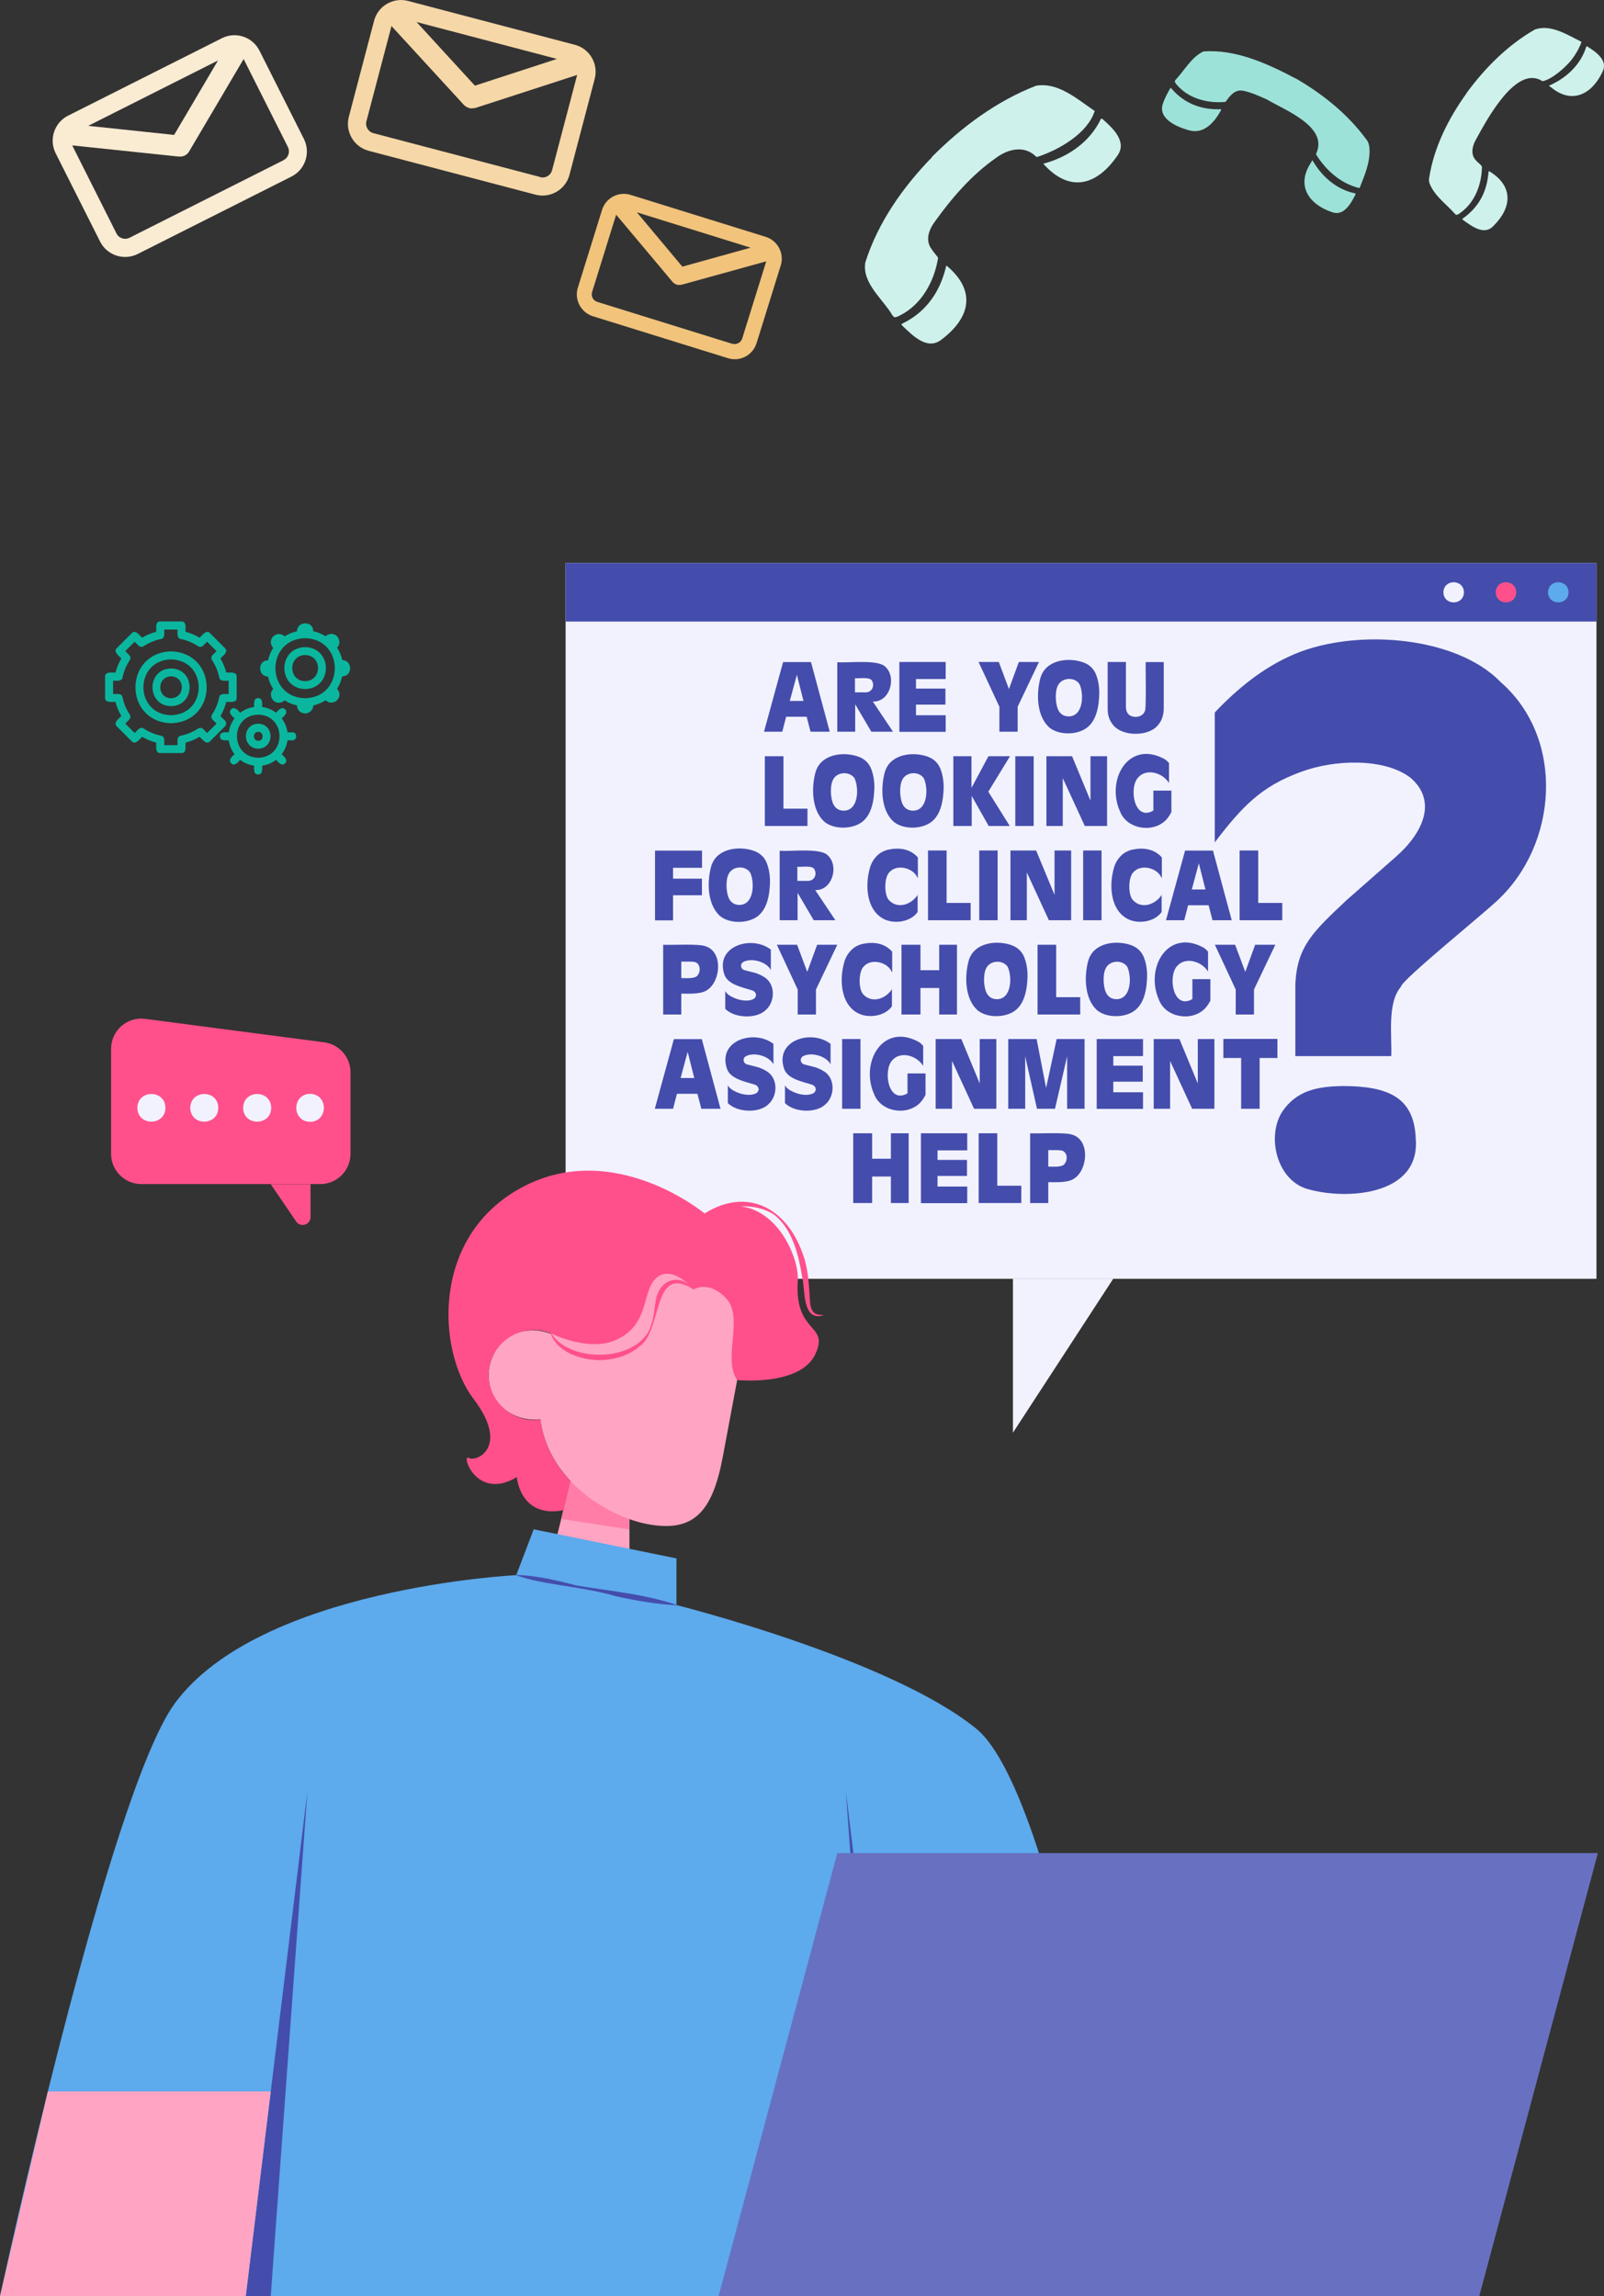 <?xml version="1.0" encoding="UTF-8"?>
<svg id="Layer_1" data-name="Layer 1" xmlns="http://www.w3.org/2000/svg" viewBox="0 0 136.15 194.88">
  <rect x="0" y="0" width="136.15" height="194.88" fill="#333333" stroke="none"/>
  <defs>
    <style>
      .cls-1 {
        fill: #f6d7a7;
      }

      .cls-2 {
        fill: #444dac;
      }

      .cls-3 {
        fill: #ffa4c3;
      }

      .cls-4 {
        fill: #ff7da7;
      }

      .cls-5 {
        fill: #5daaed;
      }

      .cls-6 {
        fill: #0ab79e;
      }

      .cls-7 {
        fill: #f1c37b;
      }

      .cls-8 {
        fill: #faebd3;
      }

      .cls-9 {
        fill: #f2f2ff;
      }

      .cls-10 {
        fill: #9de2d8;
      }

      .cls-11 {
        fill: #cef1ec;
      }

      .cls-12 {
        fill: #6871c1;
      }

      .cls-13 {
        fill: #ff508c;
      }
    </style>
  </defs>
  <rect class="cls-9" x="48.01" y="47.78" width="87.5" height="60.75"/>
  <polygon class="cls-9" points="85.98 108.53 85.98 121.59 94.49 108.53 85.98 108.53"/>
  <rect class="cls-2" x="48.01" y="47.78" width="87.5" height="4.97"/>
  <g>
    <path class="cls-9" d="m124.26,50.27c-.02,1.14-1.72,1.14-1.74,0,.02-1.14,1.72-1.14,1.74,0Z"/>
    <path class="cls-13" d="m128.7,50.27c-.02,1.14-1.72,1.14-1.74,0,.02-1.14,1.72-1.14,1.74,0Z"/>
    <path class="cls-5" d="m133.14,50.27c-.02,1.14-1.72,1.14-1.74,0,.02-1.14,1.72-1.14,1.74,0Z"/>
  </g>
  <g>
    <path class="cls-6" d="m14.52,55.28c-4.03.13-4.03,5.97,0,6.1,4.03-.13,4.03-5.97,0-6.1Zm0,5.42c-3.13-.08-3.13-4.66,0-4.74,3.13.08,3.13,4.66,0,4.74Z"/>
    <path class="cls-6" d="m19.1,61.16l-.39-.39c.22-.38.39-.78.5-1.2.28-.02.88.11.88-.34,0,0,0-1.81,0-1.81,0-.45-.6-.32-.88-.34-.11-.42-.28-.82-.5-1.2.19-.21.71-.55.39-.87,0,0-1.28-1.28-1.28-1.28-.32-.32-.66.2-.87.39-.38-.22-.78-.39-1.2-.5-.02-.28.11-.88-.34-.88,0,0-1.81,0-1.81,0-.45,0-.32.6-.34.88-.42.11-.82.28-1.2.5-.21-.19-.55-.71-.87-.39,0,0-1.28,1.28-1.28,1.28-.32.32.2.66.39.87-.22.38-.39.78-.5,1.2-.28.02-.88-.11-.88.34,0,0,0,1.81,0,1.81,0,.45.6.32.88.34.11.42.28.82.5,1.2-.19.21-.71.55-.39.87,0,0,1.28,1.28,1.28,1.28.32.32.66-.2.87-.39.38.22.78.39,1.2.5.02.28-.11.88.34.88,0,0,1.81,0,1.81,0,.45,0,.32-.6.34-.88.42-.11.82-.28,1.2-.5.21.19.55.71.87.39,0,0,1.28-1.28,1.28-1.28.13-.13.13-.35,0-.48Zm-.49-1.99c-.11.52-.31,1.02-.61,1.47-.09.13-.07.31.04.43l.34.34-.8.8-.34-.34c-.11-.11-.29-.13-.43-.04-.45.3-.94.5-1.47.61-.36.05-.26.55-.27.8h-1.13c-.01-.25.09-.75-.27-.8-.52-.11-1.02-.31-1.47-.61-.13-.09-.31-.07-.43.04l-.34.34-.8-.8.34-.34c.11-.11.13-.29.04-.43-.3-.45-.5-.94-.61-1.47-.05-.36-.55-.26-.8-.27v-1.13c.25-.01.75.09.8-.27.11-.52.31-1.02.61-1.47.09-.13.07-.31-.04-.43l-.34-.34.8-.8.34.34c.11.11.29.13.43.04.45-.3.94-.5,1.47-.61.36-.05.26-.55.27-.8h1.13c.01.25-.09.75.27.8.52.11,1.02.31,1.47.61.13.09.31.07.43-.04l.34-.34.8.8-.34.34c-.11.11-.13.29-.04.43.3.45.5.94.61,1.47.05.36.55.26.8.27v1.13c-.25.01-.75-.09-.8.27Z"/>
    <path class="cls-6" d="m24.81,62.15h-.41c-.06-.44-.23-.84-.49-1.18.2-.19.57-.48.29-.77-.28-.28-.58.09-.77.29-.34-.26-.74-.43-1.18-.49,0-.27.07-.75-.34-.75-.41,0-.34.48-.34.75-.44.06-.84.23-1.18.49-.19-.2-.48-.57-.77-.29-.28.28.09.58.29.77-.26.34-.43.74-.49,1.18-.27,0-.75-.07-.75.34,0,.41.48.34.75.34.06.44.23.84.49,1.18-.2.19-.57.48-.29.77.28.29.58-.1.77-.29.34.26.74.43,1.18.49,0,.27-.07.75.34.75.41,0,.34-.48.34-.75.44-.06.84-.23,1.18-.49.19.19.49.58.77.29.28-.28-.09-.58-.29-.77.26-.34.43-.74.49-1.18h.41c.44,0,.44-.69,0-.68Zm-2.89,2.16c-2.41-.06-2.41-3.6,0-3.66,2.41.06,2.41,3.6,0,3.66Z"/>
    <path class="cls-6" d="m14.52,56.73c-2.1.04-2.1,3.16,0,3.2,2.1-.04,2.1-3.16,0-3.2Zm0,2.53c-1.22-.03-1.22-1.83,0-1.86,1.22.03,1.22,1.83,0,1.86Z"/>
    <path class="cls-6" d="m21.92,61.42c-1.4.03-1.39,2.09,0,2.12,1.39-.03,1.39-2.09,0-2.12Zm0,1.45c-.49,0-.49-.77,0-.76.49,0,.49.77,0,.76Z"/>
    <path class="cls-6" d="m25.9,54.92c-2.35.06-2.35,3.5,0,3.56,2.35-.06,2.35-3.5,0-3.56Zm0,2.89c-1.46-.03-1.46-2.19,0-2.22,1.46.03,1.46,2.19,0,2.22Z"/>
    <path class="cls-6" d="m29.05,56.02h0c-.08-.38-.23-.74-.44-1.05h0c.42-.42.11-1.19-.49-1.17-.18,0-.35.07-.48.2h0c-.32-.2-.67-.35-1.05-.43h0c0-.89-1.36-.89-1.38,0h0c-.38.09-.74.24-1.05.44h0c-.27-.27-.7-.26-.97,0-.27.27-.27.7,0,.97h0c-.2.32-.35.68-.44,1.06-.89,0-.89,1.36,0,1.38h0c.08.38.23.74.44,1.05h0c-.42.42-.11,1.19.49,1.17.18,0,.35-.07.48-.2h0c.32.2.67.35,1.05.43h0c0,.38.31.68.69.68.36,0,.7-.31.69-.68h0c.38-.09.74-.24,1.05-.44h0c.27.27.7.26.97,0,.27-.27.27-.7,0-.97h0c.2-.32.35-.68.44-1.06h0c.89,0,.89-1.36,0-1.38Zm-3.15,3.24c-3.36-.08-3.36-5.02,0-5.1,3.36.08,3.36,5.02,0,5.1Z"/>
  </g>
  <path class="cls-8" d="m18.84,3.24l-13.07,6.58c-1.16.59-1.63,2.01-1.05,3.18l3.78,7.51c.59,1.16,2.01,1.63,3.18,1.05l13.07-6.58c1.16-.59,1.63-2.01,1.05-3.18l-3.78-7.51c-.59-1.16-2.01-1.64-3.18-1.05Zm-.34,1.9l-3.72,6.31-7.29-.77,11-5.54h.01Zm5.56,8.46l-13.07,6.58c-.4.2-.9.04-1.1-.36l-3.76-7.48,9.06.95c.09,0,.19,0,.28-.02h.02c.07-.02.14-.04.2-.07h0c.06-.03.12-.07.17-.12,0,0,.01,0,.02-.01.05-.04.09-.09.13-.15.01-.02.02-.04.04-.06l4.63-7.85,3.76,7.47c.2.4.04.9-.36,1.1l-.02.02Z"/>
  <path class="cls-1" d="m48.79,3.8L34.64.08c-1.26-.33-2.56.42-2.89,1.69l-2.14,8.14c-.33,1.26.42,2.56,1.69,2.89l14.15,3.72c1.26.33,2.56-.42,2.89-1.69l2.14-8.14c.33-1.26-.42-2.56-1.69-2.89Zm-1.51,1.2l-6.97,2.27-4.95-5.4,11.91,3.13h.01Zm-1.44,10.02l-14.15-3.72c-.44-.12-.7-.57-.59-1l2.13-8.09,6.16,6.71s.02.02.03.02c0,0,.02.02.03.03.05.04.1.08.16.12h.02c.06.03.13.06.19.08h0c.15.04.28.04.43,0h.08l8.66-2.81-2.13,8.09c-.12.44-.57.7-1,.59l-.02-.03Z"/>
  <path class="cls-7" d="m64.99,20.1l-11.46-3.56c-1.02-.32-2.11.25-2.43,1.28l-2.05,6.59c-.32,1.02.25,2.11,1.28,2.43l11.46,3.56c1.02.32,2.11-.25,2.43-1.28l2.05-6.59c.32-1.02-.25-2.11-1.28-2.43Zm-1.28.92l-5.79,1.61-3.86-4.61,9.65,3Zm-1.55,8.16l-11.46-3.56c-.36-.11-.55-.49-.44-.84l2.04-6.56,4.8,5.72s.11.1.17.14h0s.1.05.16.07h0c.1.04.24.04.35.02h.06l7.2-1.99-2.04,6.55c-.11.35-.49.55-.84.44h0Z"/>
  <g>
    <path class="cls-11" d="m79.1,13.32c2.53-2.54,5.47-4.73,8.83-6.04,1.88-.34,3.53,1.15,4.99,2.14-.6,1.89-2.99,3.28-4.85,3.89-.08.03-.11-.01-.16-.05-1-.96-2.38-.6-3.38.15-2.03,1.42-3.71,3.35-5.15,5.36-.54.71-.88,1.63-.28,2.41.14.21.31.41.47.61.03.04.06.1.05.14-.33,1.97-1.39,3.92-3.23,4.84-.07.04-.14.07-.22.1-.22.09-.28.08-.42-.11-.82-1.4-2.59-2.72-2.3-4.49,1.08-3.4,3.19-6.39,5.66-8.93v-.02Z"/>
    <path class="cls-11" d="m80.31,22.54s.08.04.1.06c2.46,2.09,1.95,4.37-.47,6.2-1.21.99-2.47-.32-3.34-1.15-.12-.12-.11-.14.04-.21,2.01-.99,3.19-2.73,3.68-4.9h-.01Z"/>
    <path class="cls-11" d="m88.55,13.9c.14-.04.24-.08.33-.1,1.91-.57,3.65-1.82,4.53-3.64.04-.1.1-.12.18-.05.86.76,2.12,1.91,1.25,3.11-1.78,2.58-4.09,3.15-6.3.66v.02Z"/>
  </g>
  <g>
    <path class="cls-10" d="m110.06,6.7c2.3,1.34,4.41,3.05,5.98,5.22.14.19.17.42.2.65.09,1.16-.4,2.27-.81,3.33-.02.05-.04.06-.1.05-1.54-.39-2.77-1.49-3.6-2.81-.03-.05-.01-.08,0-.13,1.03-2.26-2.68-3.67-4.2-4.57-.65-.29-1.32-.6-2.02-.74-.67-.13-1.1.41-1.44.89-.02.03-.06.06-.09.06-1.48.13-3.06-.27-4.07-1.43-.04-.04-.08-.09-.11-.14-.1-.14-.11-.19,0-.32.75-.8,1.32-1.9,2.34-2.39,2.76-.22,5.51,1.06,7.91,2.33h0Z"/>
    <path class="cls-10" d="m103.66,9.27s-.01.06-.02.08c-.52.99-1.43,2.05-2.67,1.72-1.02-.27-2.74-.97-2.25-2.31.15-.43.36-.82.58-1.21.06-.11.08-.11.16-.01,1.08,1.26,2.55,1.8,4.2,1.73Z"/>
    <path class="cls-10" d="m111.39,13.59c.06.09.1.16.14.22.77,1.26,1.98,2.28,3.45,2.59.08.01.1.05.07.12-.38.75-.99,1.87-2.01,1.48-1.99-.69-3.02-2.26-1.77-4.19.03-.06.07-.12.12-.21h0Z"/>
  </g>
  <g>
    <path class="cls-11" d="m124.48,7.9c1.57-2.14,3.49-4.07,5.81-5.4,1.34-.46,2.72.44,3.89,1.02.05.02.06.05.04.1-.21.55-.5,1.04-.86,1.5-.53.64-1.66,1.64-2.43,1.77-2.25-1.46-4.77,3.36-5.66,4.97-.32.58-.47,1.31.06,1.8.13.17.39.3.46.5-.02,1.48-.59,3.02-1.84,3.91-.16.1-.32.27-.47.06-.73-.83-1.74-1.51-2.14-2.58-.05-.15-.06-.3-.03-.46.41-2.61,1.64-5.04,3.17-7.17v-.02Z"/>
    <path class="cls-11" d="m126.37,14.53s.06.02.08.03c2.01,1.23,1.9,3.04.33,4.6-.78.86-1.84.05-2.58-.48-.1-.07-.1-.09,0-.16,1.23-.88,1.93-2.08,2.11-3.58.02-.13.03-.27.05-.41h0Z"/>
    <path class="cls-11" d="m131.47,7.28c.1-.05.16-.08.23-.11,1.34-.63,2.48-1.73,2.93-3.16.02-.08.06-.1.13-.05.72.46,1.76,1.17,1.26,2.14-.89,1.9-2.58,2.78-4.35,1.32-.06-.04-.11-.08-.2-.14Z"/>
  </g>
  <polygon class="cls-3" points="48.9 123.86 46.78 132.34 53.43 134.74 53.43 125.91 48.9 123.86"/>
  <polygon class="cls-4" points="48.4 125.68 47.64 128.91 53.43 129.8 53.43 128.87 48.4 125.68"/>
  <path class="cls-3" d="m63.43,112.54s-1.2,6.39-2.08,11.11c-.89,4.72-2.5,6.43-6.39,5.7s-10.31-4.81-8.99-11.9c1.33-7.09,1.61-8.61,1.61-8.61l12.25-4.75,3.59,8.44h0Z"/>
  <path class="cls-3" d="m49.04,117.39c-1.08,4.93-8.27,3.58-7.5-1.4,1.08-4.93,8.27-3.58,7.5,1.4Z"/>
  <path class="cls-5" d="m43.82,133.68l1.48-3.89,12.12,2.47v3.96s18.06,4.52,25.41,10.46c7.35,5.94,13.29,48.2,13.29,48.2H0s9.19-42.61,14.84-50.32c7.21-9.82,28.98-10.88,28.98-10.88Z"/>
  <path class="cls-2" d="m43.82,133.66c1.74.06,3.44.46,5.11.9,2.85.47,5.73.72,8.49,1.64v.04c-1.75-.11-3.45-.39-5.14-.77-2.22-.65-4.53-.84-6.8-1.31-.56-.13-1.12-.28-1.67-.47v-.04h0Z"/>
  <polygon class="cls-2" points="22.98 194.88 26.09 152.06 20.86 194.88 22.98 194.88"/>
  <polygon class="cls-3" points="20.86 194.88 22.98 177.5 4.06 177.5 0 194.88 20.86 194.88"/>
  <path class="cls-3" d="m96.11,194.88h-21.2l-1.26-17.39h19.49c1.86,9.47,2.97,17.39,2.97,17.39Z"/>
  <polygon class="cls-2" points="74.91 194.88 71.8 152.06 77.03 194.88 74.91 194.88"/>
  <path class="cls-13" d="m69.2,114.94c-1.29,2.73-6.63,2.18-6.63,2.18-1.25-1.81.57-5.27-.9-6.89s-2.77-.81-2.77-.81c0,0-1.85-2.13-3.17-.98-1.32,1.15-.5,4.03-3.54,5.32-2.24.95-5.31-.54-5.41-.59h0c-2.2-.94-4.81.45-5.23,2.82-.52,2.52,1.79,4.9,4.32,4.47h0c.26,2.1,1.24,3.85,2.54,5.22l-.59,2.49c-3.69.71-3.95-2.81-3.95-2.81-3.45,2.07-4.75-2.02-4.09-1.63s3.51-.93.42-5c-3.1-4.07-3.66-13.83,4.14-17.98s15.49,2.25,15.49,2.25c5.28-2.62,8.05,3.37,7.89,5.72-.3,4.56,2.73,3.58,1.48,6.22Z"/>
  <path class="cls-13" d="m58.88,109.44c-3.55-2.28-2.59,3.47-4.61,4.84-1.66,1.39-4.23,1.49-6.11.48-.62-.35-1.19-.88-1.4-1.57l.04-.02c1.64,2.59,7.51,2.43,8.48-.72.22-.65.25-1.35.38-2.05.26-1.82,2.03-2.41,3.26-.99l-.03.03h-.01Z"/>
  <path class="cls-13" d="m59.81,102.98c3.64-2.26,6.93-.45,8.3,3.35.5,1.3.56,2.74.64,4.09.05.77.29,1.24,1.13,1.17v.04c-1.8.53-1.52-2.13-1.78-3.2-.32-1.92-.82-4.15-2.45-5.38-1.77-1.09-3.94-.67-5.83-.04l-.02-.04h.01Z"/>
  <polygon class="cls-12" points="71.07 157.27 135.63 157.27 125.56 194.88 60.99 194.88 71.07 157.27"/>
  <g>
    <path class="cls-13" d="m27.19,100.49h-15.2c-1.41,0-2.56-1.15-2.56-2.56v-8.92c0-1.55,1.36-2.74,2.89-2.54l15.2,1.99c1.27.17,2.23,1.25,2.23,2.54v6.93c0,1.41-1.15,2.56-2.56,2.56Z"/>
    <path class="cls-13" d="m26.36,100.49v2.8c0,.66-.85.92-1.22.38l-2.16-3.17h3.38Z"/>
    <g>
      <path class="cls-9" d="m26.32,92.83c1.56.03,1.56,2.35,0,2.38-1.56-.03-1.56-2.35,0-2.38Z"/>
      <path class="cls-9" d="m20.64,94.02c.02,1.57,2.36,1.56,2.38,0-.02-1.57-2.36-1.56-2.38,0Z"/>
      <path class="cls-9" d="m16.15,94.02c.02,1.57,2.36,1.56,2.38,0-.02-1.57-2.36-1.56-2.38,0Z"/>
      <path class="cls-9" d="m11.66,94.02c.02,1.57,2.36,1.56,2.38,0-.02-1.57-2.36-1.56-2.38,0Z"/>
    </g>
  </g>
  <g>
    <path class="cls-2" d="m66.47,56.19h2.37l1.59,5.91h-1.63l-.33-1.27h-1.74l-.33,1.27h-1.55l1.62-5.91Zm1.17,1.08l-.6,2.22h1.16s-.56-2.22-.56-2.22Z"/>
    <path class="cls-2" d="m74.08,59.53l1.72,2.57h-1.84l-1.37-2.33v2.33h-1.52v-5.9c.99.08,3.52-.27,4.11.42.94.89.35,2.97-1.08,2.92h-.02Zm-1.51-1.97v1.2h.81c.58.05.89-.48.65-.96-.17-.39-1.09-.2-1.46-.24Z"/>
    <path class="cls-2" d="m76.34,62.1v-5.92h3.93v1.45h-2.52v.81h2.5v1.36h-2.5v.9h2.52v1.41h-3.93Z"/>
    <path class="cls-2" d="m84.78,56.18l.86,2.3.84-2.3h1.71l-1.81,3.8v2.12h-1.55v-2.12l-1.77-3.8h1.72Z"/>
    <path class="cls-2" d="m93.31,58.8c-.02,1.07-.21,2.36-1.09,2.99-.84.61-2.41.62-3.2-.09-1.03-.98-1.06-2.83-.72-4.12.06-.23.16-.44.29-.64.7-.99,2.24-1.11,3.32-.74.44.15.8.43,1.01.81.1.17.17.37.24.61.1.38.15.77.15,1.19h0Zm-2.6,2c1.23,0,1.32-1.85.92-2.74-.43-.65-1.56-.57-1.86.18-.18.36-.19,1.12-.08,1.59.08.39.22.67.54.86.14.07.3.11.48.11h0Z"/>
    <path class="cls-2" d="m94.03,56.18h1.54v3.84c0,.25.08.45.22.6.36.36,1.18.28,1.37-.24.17.03.06-4.03.09-4.19h1.53v3.92c0,.66-.21,1.18-.62,1.57-.8.81-2.87.82-3.65-.12-.33-.39-.49-.83-.49-1.39,0,0,0-3.99,0-3.99h0Z"/>
    <path class="cls-2" d="m64.92,70.1v-5.92h1.58v4.45h2.04v1.47h-3.62Z"/>
    <path class="cls-2" d="m74.22,66.8c-.02,1.07-.21,2.36-1.09,2.99-.84.61-2.41.62-3.2-.09-1.03-.98-1.06-2.83-.72-4.12.06-.23.16-.44.29-.64.7-.99,2.24-1.11,3.32-.74.44.15.8.43,1.01.81.1.17.17.37.24.61.1.38.15.77.15,1.19h0Zm-2.6,2c1.23,0,1.32-1.85.92-2.74-.43-.65-1.56-.57-1.86.18-.18.36-.19,1.12-.08,1.59.08.39.22.67.54.86.14.07.3.11.48.11h0Z"/>
    <path class="cls-2" d="m80.1,66.8c-.02,1.07-.21,2.36-1.09,2.99-.84.61-2.41.62-3.2-.09-1.03-.98-1.06-2.83-.72-4.12.06-.23.16-.44.29-.64.7-.99,2.24-1.11,3.32-.74.44.15.8.43,1.01.81.1.17.17.37.24.61.1.38.15.77.15,1.19h0Zm-2.6,2c1.23,0,1.32-1.85.92-2.74-.43-.65-1.56-.57-1.86.18-.18.36-.19,1.12-.08,1.59.08.39.22.67.54.86.14.07.3.11.48.11h0Z"/>
    <path class="cls-2" d="m82.47,70.1h-1.55v-5.92h1.54v2.69l1.44-2.69h1.83l-1.84,3.01,1.82,2.91h-1.79l-1.44-2.55v2.55h-.01Z"/>
    <path class="cls-2" d="m87.74,70.1h-1.56v-5.92h1.56v5.92Z"/>
    <path class="cls-2" d="m93.96,70.1h-1.88l-1.87-4.06v4.06h-1.39v-5.92h2.18l1.56,3.77v-3.77h1.41v5.92h-.01Z"/>
    <path class="cls-2" d="m99.43,67.1v1.82c-.14.27-.3.51-.49.7-1.11,1.1-3.32.76-3.89-.8-1.18-2.68.77-6.08,3.83-4.38.11.07.22.18.35.32v1.7c-.53-.87-1.9-1.29-2.62-.48-.81.86-.35,3.77,1.29,2.81v-1.69h1.53Z"/>
    <path class="cls-2" d="m59.59,73.65h-2.46v.92h2.45v1.41h-2.45v2.13h-1.53v-5.92h3.99v1.47h0Z"/>
    <path class="cls-2" d="m65.36,74.8c-.02,1.07-.21,2.36-1.09,2.99-.84.61-2.41.62-3.2-.09-1.03-.98-1.06-2.83-.72-4.12.06-.23.16-.44.29-.64.7-.99,2.24-1.11,3.32-.74.44.15.8.43,1.01.81.1.17.17.37.24.61.1.38.15.77.15,1.19h0Zm-2.6,2c1.23,0,1.32-1.85.92-2.74-.43-.65-1.56-.57-1.86.18-.18.36-.19,1.12-.08,1.59.08.39.22.67.54.86.14.07.3.11.48.11Z"/>
    <path class="cls-2" d="m69.19,75.53l1.72,2.57h-1.84l-1.37-2.33v2.33h-1.52v-5.9c.99.08,3.52-.27,4.11.42.94.89.35,2.97-1.08,2.92h-.02Zm-1.51-1.97v1.2h.81c.58.05.89-.48.65-.96-.17-.39-1.09-.2-1.46-.24Z"/>
    <path class="cls-2" d="m77.89,75.9v1.5c-.61.87-2.05,1.06-2.94.56-1.44-.81-1.52-2.88-1.11-4.3.15-.56.52-1.04.95-1.31.18-.1.38-.19.6-.24.93-.2,1.87-.08,2.52.66v1.78c-.08-.17-.17-.31-.27-.42-.52-.55-1.59-.72-2.13-.12-.47.41-.49,2-.02,2.42.73.73,1.87.36,2.43-.52h-.03Z"/>
    <path class="cls-2" d="m78.77,78.1v-5.92h1.58v4.45h2.04v1.47h-3.62Z"/>
    <path class="cls-2" d="m84.68,78.1h-1.56v-5.92h1.56v5.92Z"/>
    <path class="cls-2" d="m90.91,78.1h-1.88l-1.87-4.06v4.06h-1.39v-5.92h2.18l1.56,3.77v-3.77h1.41v5.92h-.01Z"/>
    <path class="cls-2" d="m93.5,78.1h-1.56v-5.92h1.56v5.92Z"/>
    <path class="cls-2" d="m98.6,75.9v1.5c-.61.87-2.05,1.06-2.94.56-1.44-.81-1.52-2.88-1.11-4.3.15-.56.52-1.04.95-1.31.18-.1.38-.19.6-.24.93-.2,1.87-.08,2.52.66v1.78c-.08-.17-.17-.31-.27-.42-.52-.55-1.59-.72-2.13-.12-.47.41-.49,2-.02,2.42.73.73,1.87.36,2.43-.52h-.03Z"/>
    <path class="cls-2" d="m100.59,72.19h2.37l1.59,5.91h-1.63l-.33-1.27h-1.74l-.33,1.27h-1.55l1.62-5.91Zm1.17,1.08l-.6,2.22h1.16s-.56-2.22-.56-2.22Z"/>
    <path class="cls-2" d="m105.22,78.1v-5.92h1.58v4.45h2.04v1.47h-3.62Z"/>
    <path class="cls-2" d="m57.83,84.32v1.78h-1.54v-5.92c.71.04,2.98-.1,3.58.12,1.53.47,1.31,2.98.16,3.72-.51.37-1.52.31-2.18.31h-.02Zm0-2.71v1.4c.37,0,1.17.07,1.37-.22.27-.3.27-.87-.09-1.09-.19-.14-1-.07-1.28-.09Z"/>
    <path class="cls-2" d="m65.43,80.57v1.76c-.36-.72-1.69-1.08-2.37-.67-.27.19-.19.6.15.68.21.07.97.22,1.14.32.21.08.39.18.55.28.93.6.9,2.07.11,2.77-.79.79-2.66.71-3.45-.09v-1.51c.07.12.15.22.26.3.52.4,1.56.7,2.17.36.32-.24.19-.64-.19-.73-.7-.23-2.04-.46-2.32-1.35-.8-2.4,2.32-3.36,3.95-2.1v-.02Z"/>
    <path class="cls-2" d="m67.66,80.18l.86,2.3.84-2.3h1.71l-1.81,3.8v2.12h-1.55v-2.12l-1.77-3.8h1.72Z"/>
    <path class="cls-2" d="m75.71,83.9v1.5c-.61.87-2.05,1.06-2.94.56-1.44-.81-1.52-2.88-1.11-4.3.15-.56.52-1.04.95-1.31.18-.1.38-.19.6-.24.93-.2,1.87-.08,2.52.66v1.78c-.08-.17-.17-.31-.27-.42-.52-.55-1.59-.72-2.13-.12-.47.41-.49,2-.02,2.42.73.73,1.87.36,2.43-.52h-.03Z"/>
    <path class="cls-2" d="m76.52,86.1v-5.92h1.61v2.16h1.59v-2.16h1.51v5.92h-1.51v-2.25h-1.59v2.25h-1.61Z"/>
    <path class="cls-2" d="m87.22,82.8c-.02,1.07-.21,2.36-1.09,2.99-.84.61-2.41.62-3.2-.09-1.03-.98-1.06-2.83-.72-4.12.06-.23.16-.44.29-.64.7-.99,2.24-1.11,3.32-.74.44.15.8.43,1.01.81.1.17.17.37.24.61.1.38.15.77.15,1.19h0Zm-2.6,2c1.23,0,1.32-1.85.92-2.74-.43-.65-1.56-.57-1.86.18-.18.36-.19,1.12-.08,1.59.08.39.22.67.54.86.14.07.3.11.48.11h0Z"/>
    <path class="cls-2" d="m88.07,86.1v-5.92h1.58v4.45h2.04v1.47h-3.62Z"/>
    <path class="cls-2" d="m97.37,82.8c-.02,1.07-.21,2.36-1.09,2.99-.84.61-2.41.62-3.2-.09-1.03-.98-1.06-2.83-.72-4.12.06-.23.16-.44.29-.64.7-.99,2.24-1.11,3.32-.74.44.15.8.43,1.01.81.1.17.17.37.24.61.1.38.15.77.15,1.19h0Zm-2.6,2c1.23,0,1.32-1.85.92-2.74-.43-.65-1.56-.57-1.86.18-.18.36-.19,1.12-.08,1.59.08.39.22.67.54.86.14.07.3.11.48.11h0Z"/>
    <path class="cls-2" d="m102.74,83.1v1.82c-.14.27-.3.51-.49.7-1.11,1.1-3.32.76-3.89-.8-1.18-2.68.77-6.08,3.83-4.38.11.07.22.18.35.32v1.7c-.53-.87-1.9-1.29-2.62-.48-.81.86-.35,3.77,1.29,2.81v-1.69h1.53Z"/>
    <path class="cls-2" d="m104.84,80.18l.86,2.3.84-2.3h1.71l-1.81,3.8v2.12h-1.55v-2.12l-1.77-3.8h1.72Z"/>
    <path class="cls-2" d="m57.2,88.19h2.37l1.59,5.91h-1.63l-.33-1.27h-1.74l-.33,1.27h-1.55s1.62-5.91,1.62-5.91Zm1.17,1.08l-.6,2.22h1.16l-.56-2.22Z"/>
    <path class="cls-2" d="m65.65,88.57v1.76c-.36-.72-1.69-1.08-2.37-.67-.27.19-.19.6.15.68.21.07.97.22,1.14.32.21.08.39.18.55.28.93.6.9,2.07.11,2.77-.79.79-2.66.71-3.45-.09v-1.51c.07.12.15.22.26.3.52.4,1.56.7,2.17.36.32-.24.19-.64-.19-.73-.7-.23-2.04-.46-2.32-1.35-.8-2.4,2.32-3.36,3.95-2.1v-.02Z"/>
    <path class="cls-2" d="m70.5,88.57v1.76c-.36-.72-1.69-1.08-2.37-.67-.27.19-.19.6.15.68.21.07.97.22,1.14.32.21.08.39.18.55.28.93.6.9,2.07.11,2.77-.79.79-2.66.71-3.45-.09v-1.51c.07.12.15.22.26.3.52.4,1.56.7,2.17.36.32-.24.19-.64-.19-.73-.7-.23-2.04-.46-2.32-1.35-.8-2.4,2.32-3.36,3.95-2.1v-.02Z"/>
    <path class="cls-2" d="m73.04,94.1h-1.56v-5.92h1.56v5.92Z"/>
    <path class="cls-2" d="m78.56,91.1v1.82c-.14.27-.3.51-.49.7-1.11,1.1-3.32.76-3.89-.8-1.18-2.68.77-6.08,3.83-4.38.11.07.22.18.35.32v1.7c-.53-.87-1.9-1.29-2.62-.48-.81.86-.35,3.77,1.29,2.81v-1.69h1.53Z"/>
    <path class="cls-2" d="m84.56,94.1h-1.88l-1.87-4.06v4.06h-1.39v-5.92h2.18l1.56,3.77v-3.77h1.41v5.92h-.01Z"/>
    <path class="cls-2" d="m88.79,92.36l.9-4.18h2.37v5.92h-1.48v-4.45l-1.03,4.45h-1.53l-1-4.45v4.45h-1.44v-5.92h2.41l.81,4.18h-.01Z"/>
    <path class="cls-2" d="m93.09,94.1v-5.92h3.93v1.45h-2.52v.81h2.5v1.36h-2.5v.9h2.52v1.41h-3.93Z"/>
    <path class="cls-2" d="m103.07,94.1h-1.88l-1.87-4.06v4.06h-1.39v-5.92h2.18l1.56,3.77v-3.77h1.41v5.92h-.01Z"/>
    <path class="cls-2" d="m108.43,89.79h-1.51v4.31h-1.57v-4.31h-1.51v-1.62h4.59s0,1.62,0,1.62Z"/>
    <path class="cls-2" d="m72.42,102.1v-5.92h1.61v2.16h1.59v-2.16h1.51v5.92h-1.51v-2.25h-1.59v2.25h-1.61Z"/>
    <path class="cls-2" d="m78.17,102.1v-5.92h3.93v1.45h-2.52v.81h2.5v1.36h-2.5v.9h2.52v1.41h-3.93Z"/>
    <path class="cls-2" d="m83.07,102.1v-5.92h1.58v4.45h2.04v1.47h-3.62Z"/>
    <path class="cls-2" d="m88.98,100.32v1.78h-1.54v-5.92c.71.04,2.98-.1,3.58.12,1.53.47,1.31,2.98.16,3.72-.51.37-1.52.31-2.18.31h-.02Zm0-2.71v1.4c.37,0,1.17.07,1.37-.22.27-.3.27-.87-.09-1.09-.19-.14-1-.07-1.28-.09Z"/>
  </g>
  <path class="cls-2" d="m109.95,89.63v-6.11c.15-3.23,1.54-4.47,4.31-7.09,0,0,4.25-3.74,4.25-3.74,2.3-2.03,3.5-4.71,1.22-6.68-2.22-1.7-6.45-1.56-9.28-.51-3.39,1.23-5.01,2.94-7.34,5.99v-11.02c2.06-2.18,4.14-3.75,6.26-4.73,5.17-2.47,14.1-1.89,18,2.14,5.5,4.8,4.87,13.78-.28,18.55-1.33,1.26-8.15,6.77-8.18,7.32-1.19,1.39-.74,4.21-.82,5.88h-8.14Zm4.11,2.54c3.76.02,5.98.95,6.11,4.46.41,4.84-5.89,5.24-9.19,4.28-2.6-.74-3.51-4.47-2.12-6.6,1.19-1.71,2.85-2.12,5.2-2.14Z"/>
</svg>